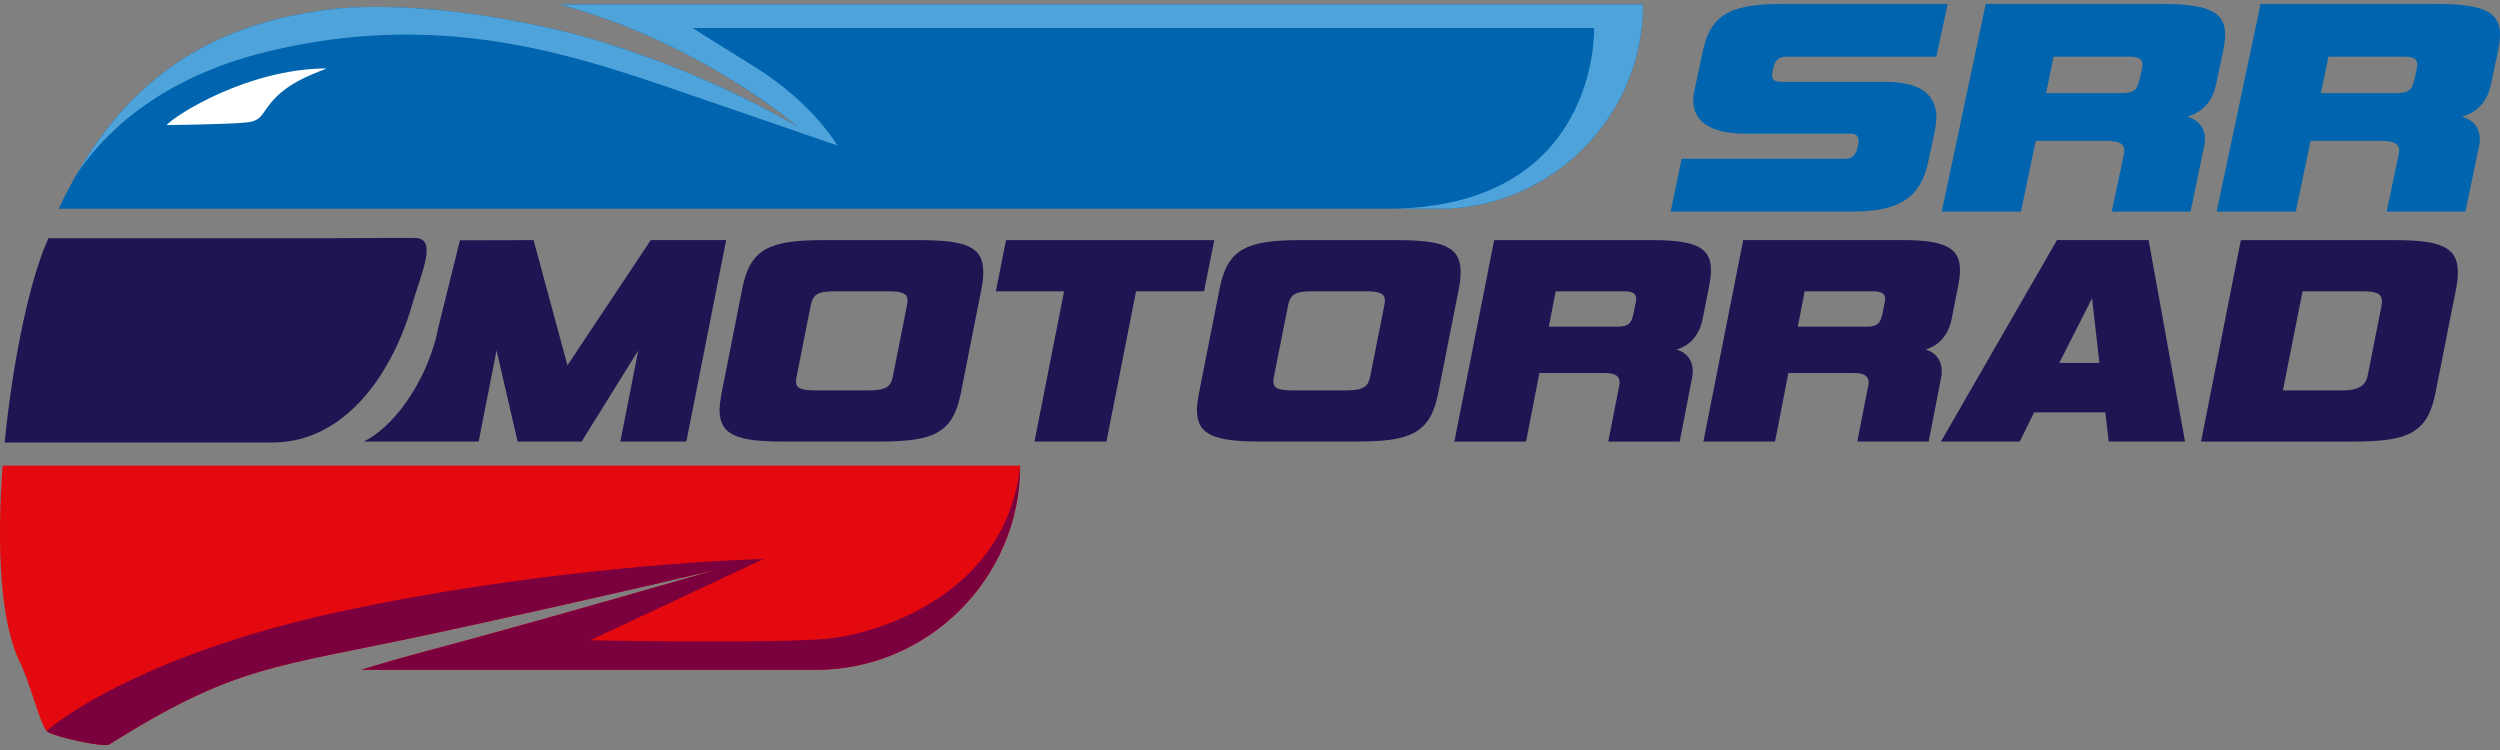 <?xml version="1.0" encoding="UTF-8"?> <svg xmlns="http://www.w3.org/2000/svg" width="100" height="30" viewBox="0 0 100 30" fill="none"><rect x="0" y="0" width="100" height="30" fill="#808080" stroke="none"/><path fill-rule="evenodd" clip-rule="evenodd" d="M0.107 18.624H40.806C40.806 23.117 37.13 26.793 32.637 26.793H14.449C15.152 26.574 16.058 26.311 17.219 26.002C21.423 24.887 28.618 22.797 28.618 22.797C28.618 22.797 23.94 23.912 17.456 25.314C10.914 26.728 9.53 26.548 4.357 29.782C4.167 29.901 2.101 29.474 1.864 29.237C1.627 29 1.215 27.433 0.932 26.795C0.927 26.782 0.921 26.769 0.917 26.757C0.882 26.668 0.844 26.585 0.807 26.514C-0.002 24.893 -0.132 21.795 0.107 18.624Z" fill="#E3090F"></path><path fill-rule="evenodd" clip-rule="evenodd" d="M40.806 18.624C40.806 23.117 37.13 26.793 32.637 26.793H14.449C15.152 26.574 16.058 26.311 17.219 26.002C21.423 24.887 28.618 22.797 28.618 22.797C28.618 22.797 23.94 23.912 17.456 25.314C10.914 26.728 9.53 26.548 4.357 29.782C4.167 29.901 2.101 29.474 1.864 29.237C1.864 29.237 5.219 26.202 14.082 24.36C22.944 22.521 30.539 22.36 30.539 22.36L23.605 25.612C23.605 25.612 31.239 25.754 33.177 25.541C35.115 25.328 40.249 23.799 40.806 18.625V18.624Z" fill="#7B003E"></path><path fill-rule="evenodd" clip-rule="evenodd" d="M74.112 8.463C76.06 8.463 76.838 7.835 77.127 6.478L77.392 5.247C77.429 5.058 77.455 4.87 77.455 4.706C77.455 3.789 76.827 3.274 75.395 3.274H71.26C70.996 3.274 70.884 3.199 70.884 3.022C70.884 2.972 70.897 2.908 70.908 2.847L70.932 2.722C70.996 2.42 71.134 2.269 71.473 2.269H77.455L77.908 0.158H71.247C69.036 0.158 68.394 0.698 68.094 2.118L67.781 3.613C67.743 3.751 67.73 3.889 67.73 4.016C67.73 4.857 68.422 5.347 69.804 5.347H74.001C74.24 5.347 74.341 5.422 74.341 5.623C74.341 5.661 74.341 5.711 74.328 5.774L74.303 5.9C74.229 6.226 74.078 6.353 73.789 6.353H67.266L66.826 8.463H74.115H74.112Z" fill="#0064AF"></path><path fill-rule="evenodd" clip-rule="evenodd" d="M87.622 8.463L88.162 5.862C88.187 5.761 88.2 5.661 88.2 5.56C88.2 5.07 87.874 4.768 87.484 4.667C88.037 4.516 88.489 4.115 88.64 3.386L88.905 2.142C88.968 1.853 89.005 1.614 89.005 1.389C89.005 0.484 88.364 0.158 86.454 0.158H79.43L77.671 8.463H80.838L81.429 5.636H84.282C84.796 5.636 84.973 5.761 84.973 6.026C84.973 6.077 84.96 6.14 84.949 6.202L84.472 8.463H87.625H87.622ZM85.585 3.16C85.498 3.537 85.421 3.725 84.869 3.725H81.841L82.143 2.267H85.171C85.574 2.267 85.699 2.381 85.699 2.58C85.699 2.631 85.686 2.694 85.675 2.756L85.587 3.159L85.585 3.16Z" fill="#0064AF"></path><path fill-rule="evenodd" clip-rule="evenodd" d="M98.617 8.463L99.157 5.862C99.183 5.761 99.195 5.661 99.195 5.56C99.195 5.07 98.868 4.768 98.478 4.667C99.032 4.516 99.484 4.115 99.635 3.386L99.899 2.142C99.963 1.853 100 1.614 100 1.389C100 0.484 99.359 0.158 97.449 0.158H90.424L88.666 8.463H91.832L92.423 5.636H95.276C95.791 5.636 95.968 5.761 95.968 6.026C95.968 6.077 95.955 6.14 95.944 6.202L95.466 8.463H98.62H98.617ZM96.58 3.16C96.493 3.537 96.416 3.725 95.864 3.725H92.836L93.138 2.267H96.166C96.569 2.267 96.694 2.381 96.694 2.58C96.694 2.631 96.681 2.694 96.67 2.756L96.582 3.159L96.58 3.16Z" fill="#0064AF"></path><path fill-rule="evenodd" clip-rule="evenodd" d="M22.412 0.181H65.72C65.72 4.674 62.044 8.35 57.551 8.35H2.346C5.146 2.415 9.381 0.776 13.599 0.333C14.754 0.234 17.49 0.163 21.629 1.046C27.246 2.244 31.914 5.073 31.914 5.073C31.914 5.073 28.04 1.7 22.412 0.181Z" fill="#0064AF"></path><path fill-rule="evenodd" clip-rule="evenodd" d="M1.937 9.53H12.653C13.905 9.53 15.767 9.508 16.61 9.519C17.534 9.53 16.819 11.003 16.503 12.128C15.73 14.871 13.848 17.7 10.889 17.7H0.188C0.482 14.678 1.086 11.713 1.734 10.016L1.937 9.53Z" fill="#201553"></path><path fill-rule="evenodd" clip-rule="evenodd" d="M6.664 5.002C7.044 4.583 9.905 2.767 13.024 2.736C13.216 2.735 12.032 3.029 11.235 3.706C10.438 4.394 10.6 4.813 9.897 4.894C9.194 4.976 6.664 5.003 6.664 5.003V5.002Z" fill="white"></path><path fill-rule="evenodd" clip-rule="evenodd" d="M3.067 6.97C4.056 5.474 6.239 3.155 10.665 2.071C17.49 0.398 22.732 2.124 27.025 3.592C31.318 5.06 33.492 5.82 33.492 5.82C33.492 5.82 32.541 4.134 30.177 2.668C27.812 1.2 27.704 1.119 27.704 1.119H63.763C63.763 1.119 64.012 8.35 55.456 8.35H57.551C62.044 8.35 65.72 4.674 65.72 0.181H22.412C28.038 1.7 31.914 5.073 31.914 5.073C31.914 5.073 27.247 2.244 21.629 1.046C17.49 0.163 14.754 0.234 13.599 0.333C9.728 0.739 5.844 2.153 3.067 6.97Z" fill="#4EA3DB"></path><path fill-rule="evenodd" clip-rule="evenodd" d="M94.697 15.066C94.617 15.431 94.299 15.615 93.763 15.615H91.316L92.102 11.653H94.549C95.106 11.653 95.276 11.774 95.276 12.055C95.276 12.104 95.276 12.153 95.265 12.214L94.697 15.068V15.066ZM17.537 13.073C17.488 13.335 17.423 13.598 17.342 13.858V13.863H17.34C16.826 15.525 15.709 17.087 14.554 17.662H19.146L19.862 14.017L20.705 17.662H23.266L25.531 14.017L24.813 17.662H27.454L29.047 9.603H26.031L22.698 14.614L21.345 9.612C21.345 9.612 21.41 9.605 21.343 9.605C21.304 9.605 19.71 9.608 18.398 9.612L17.539 13.073H17.537ZM94.151 17.662C96.325 17.662 97.098 17.321 97.416 15.736L98.248 11.531C98.293 11.287 98.316 11.079 98.316 10.885C98.316 9.836 97.542 9.605 95.744 9.605H89.634L88.041 17.664H94.151V17.662ZM83.681 11.932L83.976 14.517H82.372L83.681 11.932ZM84.351 17.662H87.401L85.944 9.603H82.279L77.637 17.662H80.789L81.368 16.492H84.213L84.35 17.662H84.351ZM75.304 12.518C75.224 12.883 75.156 13.067 74.656 13.067H71.913L72.186 11.653H74.929C75.292 11.653 75.406 11.763 75.406 11.958C75.406 12.007 75.395 12.068 75.383 12.128L75.304 12.518ZM77.147 17.662H74.29L74.722 15.469C74.734 15.407 74.745 15.347 74.745 15.298C74.745 15.041 74.586 14.92 74.12 14.92H71.536L71.002 17.662H68.135L69.728 9.603H76.09C77.819 9.603 78.4 9.92 78.4 10.799C78.4 11.018 78.366 11.25 78.309 11.529L78.071 12.736C77.934 13.442 77.525 13.833 77.023 13.979C77.376 14.077 77.671 14.369 77.671 14.845C77.671 14.943 77.66 15.04 77.637 15.137L77.148 17.661L77.147 17.662ZM65.345 12.518C65.265 12.883 65.197 13.067 64.697 13.067H61.954L62.227 11.653H64.97C65.334 11.653 65.447 11.763 65.447 11.958C65.447 12.007 65.436 12.068 65.424 12.128L65.345 12.518ZM67.188 17.662L67.677 15.139C67.699 15.041 67.711 14.944 67.711 14.847C67.711 14.371 67.415 14.079 67.063 13.981C67.563 13.835 67.974 13.445 68.11 12.737L68.349 11.531C68.406 11.25 68.44 11.019 68.44 10.8C68.44 9.922 67.86 9.605 66.129 9.605H59.767L58.174 17.664H61.042L61.576 14.921H64.159C64.626 14.921 64.785 15.043 64.785 15.3C64.785 15.348 64.773 15.41 64.762 15.47L64.33 17.664H67.186L67.188 17.662ZM54.806 15.066C54.727 15.48 54.511 15.615 53.85 15.615H51.687C51.119 15.615 50.935 15.517 50.935 15.261C50.935 15.199 50.947 15.139 50.958 15.066L51.526 12.201C51.617 11.763 51.833 11.653 52.471 11.653H54.634C55.191 11.653 55.398 11.739 55.398 12.031C55.398 12.08 55.386 12.141 55.375 12.201L54.806 15.066ZM54.261 17.662H50.448C48.628 17.662 47.876 17.43 47.876 16.394C47.876 16.211 47.91 15.991 47.956 15.736L48.787 11.531C49.105 9.922 49.914 9.605 52.041 9.605H55.854C57.674 9.605 58.426 9.837 58.426 10.873C58.426 11.068 58.403 11.287 58.358 11.531L57.526 15.736C57.208 17.346 56.411 17.662 54.261 17.662ZM44.258 17.662L45.442 11.653H48.162L48.571 9.605H40.241L39.832 11.653H42.563L41.379 17.662H44.258ZM35.712 15.066C35.633 15.48 35.417 15.615 34.756 15.615H32.593C32.025 15.615 31.841 15.517 31.841 15.261C31.841 15.199 31.852 15.139 31.864 15.066L32.432 12.201C32.523 11.763 32.739 11.653 33.377 11.653H35.54C36.097 11.653 36.303 11.739 36.303 12.031C36.303 12.08 36.292 12.141 36.281 12.201L35.712 15.066ZM35.167 17.662H31.354C29.534 17.662 28.782 17.43 28.782 16.394C28.782 16.211 28.816 15.991 28.861 15.736L29.693 11.531C30.011 9.922 30.82 9.605 32.947 9.605H36.76C38.58 9.605 39.332 9.837 39.332 10.873C39.332 11.068 39.309 11.287 39.263 11.531L38.432 15.736C38.114 17.346 37.316 17.662 35.167 17.662Z" fill="#201553"></path></svg> 